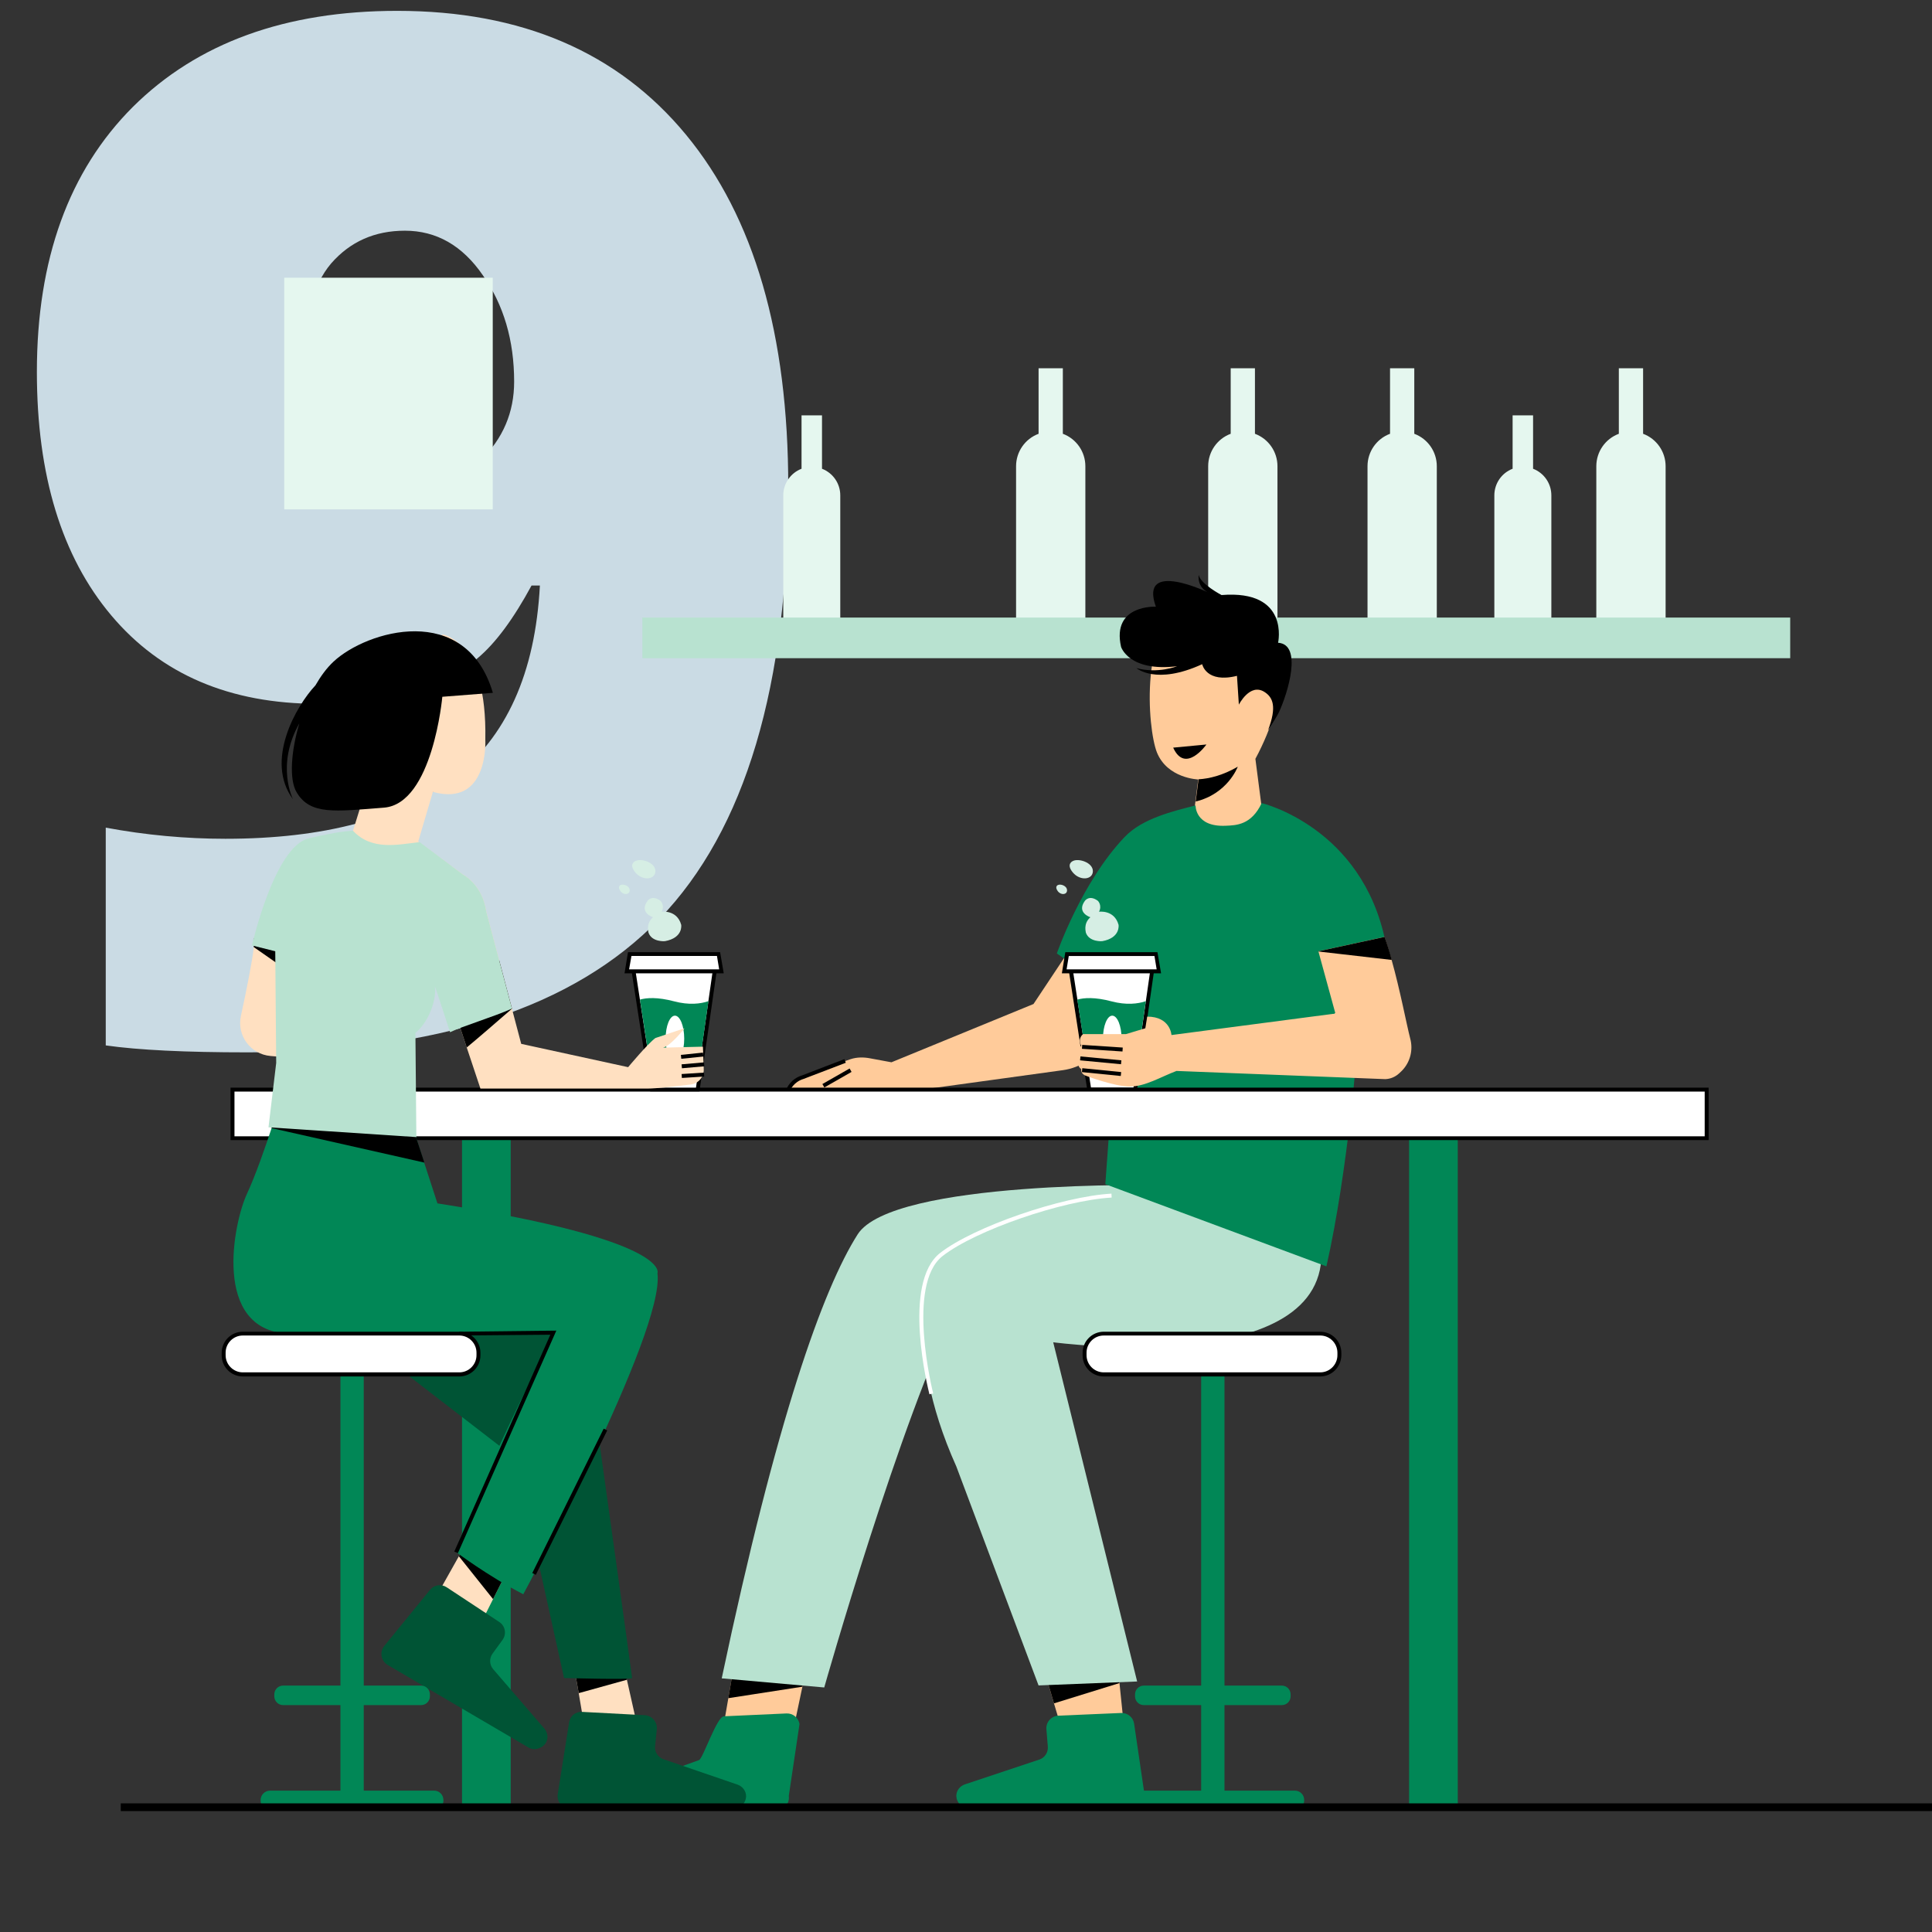 <svg width="160" height="160" viewBox="0 0 160 160" fill="none" xmlns="http://www.w3.org/2000/svg">
<rect x="0" y="0" width="160" height="160" fill="#333333" stroke="none"/>
<path d="M65.28 40.31C65.28 56.788 61.727 68.715 54.621 76.09C47.515 83.465 36.145 87.152 20.512 87.152C15.365 87.152 11.447 86.96 8.758 86.576V68.542C12.061 69.157 15.365 69.464 18.668 69.464C26.811 69.464 33.092 67.793 37.509 64.451C41.926 61.071 44.327 55.751 44.711 48.491H44.02C42.522 51.257 41.043 53.254 39.583 54.483C38.123 55.713 36.337 56.654 34.225 57.307C32.112 57.96 29.481 58.286 26.331 58.286C19.033 58.286 13.329 55.847 9.219 50.969C5.109 46.09 3.054 39.368 3.054 30.803C3.054 21.469 5.704 14.151 11.005 8.851C16.344 3.55 23.642 0.899 32.899 0.899C43.194 0.899 51.164 4.318 56.81 11.155C62.457 17.992 65.28 27.711 65.28 40.31ZM33.533 19.106C31.037 19.106 29.001 20.009 27.426 21.814C25.889 23.62 25.121 26.52 25.121 30.515C25.121 33.664 25.793 36.18 27.138 38.062C28.482 39.906 30.537 40.828 33.303 40.828C35.8 40.828 37.97 39.925 39.813 38.12C41.657 36.315 42.579 34.145 42.579 31.609C42.579 28.191 41.715 25.252 39.986 22.794C38.296 20.336 36.145 19.106 33.533 19.106Z" fill="#CADBE4"/>
<g clip-path="url(#clip0_146_13977)">
<path d="M137.782 38.611V51.47H132.37V38.611C132.37 37.411 133.153 36.394 134.235 36.042V30.656H135.931V36.042C137 36.394 137.782 37.411 137.782 38.611Z" fill="#E5F7EF"/>
<path d="M137.939 51.627H132.2V38.611C132.2 37.411 132.944 36.342 134.065 35.924V30.499H136.074V35.924C137.195 36.342 137.939 37.411 137.939 38.611V51.627ZM132.526 51.314H137.612V38.611C137.612 37.502 136.908 36.537 135.865 36.198L135.761 36.159V30.825H134.391V36.159L134.287 36.198C133.244 36.537 132.539 37.516 132.539 38.611V51.314H132.526Z" fill="#E5F7EF"/>
<path d="M118.833 38.611V51.47H113.421V38.611C113.421 37.411 114.203 36.394 115.286 36.042V30.656H116.981V36.042C118.051 36.394 118.833 37.411 118.833 38.611Z" fill="#E5F7EF"/>
<path d="M118.99 51.627H113.252V38.611C113.252 37.411 113.995 36.342 115.117 35.924V30.499H117.125V35.924C118.247 36.342 118.99 37.411 118.99 38.611V51.627ZM113.578 51.314H118.664V38.611C118.664 37.502 117.96 36.537 116.917 36.198L116.812 36.159V30.825H115.443V36.159L115.339 36.198C114.295 36.537 113.591 37.516 113.591 38.611V51.314H113.578Z" fill="#E5F7EF"/>
<path d="M105.637 38.611V51.47H100.225V38.611C100.225 37.411 101.007 36.394 102.09 36.042V30.656H103.785V36.042C104.854 36.394 105.637 37.411 105.637 38.611Z" fill="#E5F7EF"/>
<path d="M105.794 51.627H100.056V38.611C100.056 37.411 100.799 36.342 101.921 35.924V30.499H103.929V35.924C105.051 36.342 105.794 37.411 105.794 38.611V51.627ZM100.382 51.314H105.468V38.611C105.468 37.502 104.764 36.537 103.72 36.198L103.616 36.159V30.825H102.247V36.159L102.142 36.198C101.099 36.537 100.395 37.516 100.395 38.611V51.314H100.382Z" fill="#E5F7EF"/>
<path d="M89.726 38.611V51.47H84.314V38.611C84.314 37.411 85.096 36.394 86.178 36.042V30.656H87.874V36.042C88.943 36.394 89.726 37.411 89.726 38.611Z" fill="#E5F7EF"/>
<path d="M89.885 51.627H84.147V38.611C84.147 37.411 84.89 36.342 86.011 35.924V30.499H88.02V35.924C89.141 36.342 89.885 37.411 89.885 38.611V51.627ZM84.472 51.314H89.559V38.611C89.559 37.502 88.855 36.537 87.811 36.198L87.707 36.159V30.825H86.338V36.159L86.233 36.198C85.19 36.537 84.486 37.516 84.486 38.611V51.314H84.472Z" fill="#E5F7EF"/>
<path d="M69.419 41.023V51.47H65.024V41.023C65.024 40.058 65.663 39.224 66.537 38.937V34.568H67.907V38.937C68.793 39.224 69.419 40.045 69.419 41.023Z" fill="#E5F7EF"/>
<path d="M69.588 51.627H64.867V41.024C64.867 40.045 65.467 39.172 66.38 38.82V34.398H68.075V38.82C68.988 39.172 69.588 40.045 69.588 41.024V51.627ZM65.18 51.313H69.262V41.024C69.262 40.15 68.701 39.367 67.854 39.093L67.749 39.054V34.724H66.693V39.054L66.589 39.093C65.754 39.367 65.18 40.15 65.18 41.024V51.313Z" fill="#E5F7EF"/>
<path d="M128.305 41.023V51.47H123.91V41.023C123.91 40.058 124.549 39.224 125.423 38.937V34.568H126.792V38.937C127.679 39.224 128.305 40.045 128.305 41.023Z" fill="#E5F7EF"/>
<path d="M128.476 51.627H123.755V41.024C123.755 40.045 124.355 39.172 125.268 38.82V34.398H126.963V38.82C127.876 39.172 128.476 40.045 128.476 41.024V51.627ZM124.068 51.313H128.15V41.024C128.15 40.15 127.589 39.367 126.741 39.093L126.637 39.054V34.724H125.581V39.054L125.476 39.093C124.642 39.367 124.068 40.15 124.068 41.024V51.313Z" fill="#E5F7EF"/>
<path d="M148.113 51.3H53.365V54.352H148.113V51.3Z" fill="#B8E2D0"/>
<path d="M148.257 54.509H53.196V51.144H148.257V54.509ZM53.522 54.183H147.944V51.457H53.522V54.183Z" fill="#B8E2D0"/>
<path d="M88.354 41.154H84.468V48.94H88.354V41.154Z" fill="#E5F7EF"/>
<path d="M69.263 43.176H66.72V49.605H69.263V43.176Z" fill="#E5F7EF"/>
<path d="M105.467 41.493H101.241V48.601H105.467V41.493Z" fill="#E5F7EF"/>
<path d="M118.665 41.493H115.117V48.94H118.665V41.493Z" fill="#E5F7EF"/>
<path d="M126.946 42.837H124.063V48.927H126.946V42.837Z" fill="#E5F7EF"/>
<path d="M137.614 41.493H133.728V48.94H137.614V41.493Z" fill="#E5F7EF"/>
<path d="M67.204 136.137L66.46 139.684L66.447 139.71L65.678 143.349L59.9 143.049L60.318 140.636L60.37 140.336L61.087 136.137H67.204Z" fill="#FFCB9A"/>
<path d="M67.201 136.137L66.458 139.684L60.315 140.636L60.368 140.336L61.085 136.137H67.201Z" fill="black"/>
<path d="M99.794 101.472L96.156 98.146C96.156 98.146 73.907 97.69 71.025 102.228C68.142 106.767 64.308 117.5 59.77 138.993L68.26 139.749C68.26 139.749 74.585 117.435 79.358 107.98L99.794 101.472Z" fill="#B8E2D0"/>
<path d="M93.154 143.701L88.172 144.027L87.285 141.066L86.072 136.945L92.515 137.584L92.71 139.384L93.154 143.701Z" fill="#FFCB9A"/>
<path d="M103.966 62.843L104.749 68.881L98.711 68.698L98.998 66.39L99.232 64.551C99.232 64.551 96.689 64.473 95.815 62.321C95.007 60.312 94.368 51.47 98.437 50.166C98.437 50.166 104.605 49.201 105.923 54.053C105.949 54.039 106.862 57.456 103.966 62.843Z" fill="#FFCB9A"/>
<path d="M92.71 139.384L87.285 141.066L86.072 136.945L92.515 137.584L92.71 139.384Z" fill="black"/>
<path d="M87.222 111.162C87.222 111.162 110.228 114.24 109.419 103.285C109.21 100.52 114.388 97.012 101.829 98.068C101.829 98.068 79.958 98.903 77.232 104.954C77.232 104.954 74.506 111.005 79.201 121.452L86.009 139.58L94.173 139.254L87.222 111.162Z" fill="#B8E2D0"/>
<path d="M99.91 61.656C99.91 61.656 98.162 64.134 97.158 61.917L99.91 61.656Z" fill="black"/>
<path d="M105.01 60.482C105.01 60.482 105.74 59.36 105.923 58.969C106.653 57.391 107.892 53.361 105.845 53.231C105.845 53.231 106.836 48.823 101.163 49.279C101.163 49.279 99.415 48.366 99.272 47.61C99.272 47.61 99.076 48.679 100.185 49.123C100.185 49.123 94.29 46.24 95.724 50.244C95.724 50.244 92.047 50.049 92.842 53.57C92.842 53.57 93.481 55.657 97.485 55.174C97.485 55.174 95.881 55.813 94.12 55.331C94.12 55.331 95.724 56.765 99.559 55.005C99.559 55.005 99.885 56.609 102.441 55.97L102.597 58.356C102.597 58.356 103.51 56.543 104.71 57.3C105.414 57.743 105.766 58.513 105.01 60.482Z" fill="black"/>
<path d="M89.45 77.345L85.59 83.148L73.826 87.974L72.066 87.648C71.531 87.543 70.97 87.543 70.449 87.713C69.379 88.065 66.223 89.317 66.223 89.317C65.61 89.591 65.284 90.073 65.284 90.23H76.396L88.029 88.626C89.529 88.417 90.833 87.517 91.55 86.187L94.758 80.24L89.45 77.345Z" fill="#FFCB9A"/>
<path d="M114.739 77.997C112.809 68.49 104.489 66.507 104.489 66.507C103.628 68.333 102.376 68.346 101.515 68.385C98.959 68.503 99.011 66.703 99.011 66.703C97.172 67.172 94.616 67.772 93.156 69.298C89.569 73.041 87.522 78.962 87.522 78.962L92.673 82.51L91.538 98.068L109.849 104.876C111.662 96.855 112.418 86.566 112.418 86.566C112.718 83.396 112.692 80.723 112.444 78.48L114.739 77.997Z" fill="#018756"/>
<path d="M95.434 80.266L95.055 82.861L94.156 89.213L93.999 90.23H90.204L90.034 89.121L89.056 82.835L88.665 80.266H95.434Z" fill="white"/>
<path d="M88.471 80.097L90.062 90.387H94.144L95.618 80.097H88.471ZM93.87 90.074H90.349L88.862 80.423H95.252L93.87 90.074Z" fill="black"/>
<path d="M95.971 80.436H88.133L88.368 79.014H95.723L95.971 80.436Z" fill="white"/>
<path d="M96.155 80.606H87.939L88.225 78.858H95.855L96.155 80.606ZM88.33 80.279H95.79L95.607 79.171H88.512L88.33 80.279Z" fill="black"/>
<path d="M94.891 82.914L93.991 89.2L90.196 89.108L89.218 82.783C89.766 82.627 90.665 82.561 92.048 82.927C93.287 83.253 94.226 83.135 94.891 82.914Z" fill="#018756"/>
<path d="M92.112 87.921C92.537 87.921 92.882 87.069 92.882 86.017C92.882 84.966 92.537 84.113 92.112 84.113C91.687 84.113 91.343 84.966 91.343 86.017C91.343 87.069 91.687 87.921 92.112 87.921Z" fill="white"/>
<path d="M88.851 71.307C88.851 71.307 88.251 71.542 88.851 72.259C89.451 72.976 90.507 72.859 90.507 72.142C90.507 71.424 89.32 71.059 88.851 71.307Z" fill="#D6EEE4"/>
<path d="M87.598 73.302C87.598 73.302 87.324 73.419 87.598 73.798C87.872 74.163 88.368 74.098 88.368 73.733C88.368 73.354 87.82 73.172 87.598 73.302Z" fill="#D6EEE4"/>
<path d="M90.3 75.962C90.3 75.962 89.126 75.597 89.844 74.606C89.844 74.606 90.209 74.071 90.926 74.606C90.926 74.606 91.291 74.971 91.017 75.506C91.017 75.506 92.282 75.323 92.634 76.588C92.634 76.588 92.817 77.671 91.278 77.945C91.278 77.945 90.196 78.036 89.922 77.227C89.948 77.227 89.674 76.51 90.3 75.962Z" fill="#D6EEE4"/>
<path d="M116.096 88.678C116.018 88.757 115.939 88.835 115.861 88.9C115.548 89.187 115.144 89.356 114.714 89.369L97.433 88.691C96.142 89.174 94.851 89.982 93.573 89.982C92.282 89.982 89.947 89.096 89.947 89.096C89.465 88.939 89.543 88.535 89.543 88.535C89.061 88.209 89.386 87.57 89.386 87.57C89.061 87.087 89.543 86.605 89.543 86.605C89.217 85.966 89.7 85.639 89.7 85.639H93.247L94.851 85.157L95.007 84.192C96.938 84.192 97.016 85.718 97.016 85.718L110.54 83.944L109.093 78.793H109.119L114.648 77.593C114.857 78.18 115.053 78.819 115.248 79.497C115.952 82.001 116.487 84.844 116.787 86.005C117.048 86.957 116.787 87.974 116.096 88.678Z" fill="#FFCB9A"/>
<path d="M86.659 143.218L86.776 144.64C86.815 145.123 86.528 145.566 86.072 145.722L79.916 147.77C79.486 147.913 79.186 148.305 79.199 148.748C79.212 148.983 79.29 149.244 79.551 149.491C79.746 149.687 80.007 149.791 80.268 149.791L93.753 149.896C94.392 149.896 94.888 149.335 94.796 148.696L93.923 142.749C93.844 142.214 93.375 141.836 92.84 141.862L87.663 142.084C87.063 142.11 86.606 142.619 86.659 143.218Z" fill="#018756"/>
<path d="M57.891 145.762L52.218 147.809C51.787 147.953 51.487 148.344 51.5 148.787C51.514 149.022 51.592 149.283 51.852 149.531C52.048 149.726 52.309 149.831 52.57 149.831L64.281 149.922C64.92 149.922 65.416 149.361 65.325 148.722L66.211 142.788C66.133 142.253 65.664 141.875 65.129 141.901L59.951 142.136C59.364 142.149 58.217 145.644 57.891 145.762Z" fill="#018756"/>
<path d="M89.619 86.695L92.984 86.917L89.619 86.695Z" fill="#018756"/>
<path d="M89.624 86.533L89.603 86.858L92.96 87.08L92.981 86.754L89.624 86.533Z" fill="black"/>
<path d="M89.453 87.661L92.831 87.987L89.453 87.661Z" fill="#018756"/>
<path d="M89.478 87.488L89.447 87.812L92.836 88.135L92.867 87.811L89.478 87.488Z" fill="black"/>
<path d="M89.621 88.626L92.842 88.952L89.621 88.626Z" fill="#018756"/>
<path d="M89.632 88.463L89.6 88.787L92.818 89.109L92.85 88.784L89.632 88.463Z" fill="black"/>
<path d="M70.45 88.626L68.193 89.917L70.45 88.626Z" fill="#018756"/>
<path d="M70.361 88.488L68.107 89.775L68.269 90.058L70.522 88.771L70.361 88.488Z" fill="black"/>
<path d="M65.442 90.295L65.143 90.178C65.156 90.139 65.469 89.343 66.434 89.056L69.929 87.713L70.046 88.013L66.538 89.356C65.716 89.604 65.456 90.269 65.442 90.295Z" fill="black"/>
<path d="M102.506 63.495C102.479 63.573 101.632 65.751 99.023 66.377L99.258 64.538C100.132 64.486 101.254 64.225 102.506 63.495Z" fill="black"/>
<path d="M115.261 79.497L109.132 78.793L114.662 77.593C114.87 78.167 115.079 78.819 115.261 79.497Z" fill="black"/>
<path d="M76.971 115.466C76.88 115.087 74.65 106.245 77.871 103.754C80.636 101.602 87.913 99.085 92.047 98.851L92.061 99.177C87.978 99.411 80.793 101.889 78.067 104.015C75.015 106.389 77.258 115.309 77.284 115.4L76.971 115.466Z" fill="white"/>
<path d="M107.985 74.41L107.671 74.496L110.268 83.98L110.582 83.894L107.985 74.41Z" fill="#018756"/>
<path d="M107.235 148.292H101.406V141.21H106.153C106.557 141.21 106.883 140.884 106.883 140.48V140.323C106.883 139.919 106.557 139.593 106.153 139.593H101.406V113.34H99.475V139.593H94.728C94.324 139.593 93.998 139.919 93.998 140.323V140.48C93.998 140.884 94.324 141.21 94.728 141.21H99.475V148.292H93.646C93.215 148.292 92.863 148.644 92.863 149.074V149.126C92.863 149.557 93.215 149.909 93.646 149.909H107.222C107.653 149.909 108.005 149.557 108.005 149.126V149.074C108.018 148.644 107.666 148.292 107.235 148.292Z" fill="#018756"/>
<path d="M91.403 113.823H109.336C110.21 113.823 110.914 113.119 110.914 112.245V112.036C110.914 111.162 110.21 110.458 109.336 110.458H91.403C90.53 110.458 89.825 111.162 89.825 112.036V112.245C89.812 113.119 90.53 113.823 91.403 113.823Z" fill="white"/>
<path d="M109.337 113.992H91.405C90.44 113.992 89.657 113.209 89.657 112.244V112.036C89.657 111.071 90.44 110.288 91.405 110.288H109.337C110.302 110.288 111.085 111.071 111.085 112.036V112.244C111.072 113.209 110.289 113.992 109.337 113.992ZM91.405 110.601C90.622 110.601 89.983 111.24 89.983 112.023V112.231C89.983 113.014 90.622 113.653 91.405 113.653H109.337C110.12 113.653 110.759 113.014 110.759 112.231V112.023C110.759 111.24 110.12 110.601 109.337 110.601H91.405Z" fill="black"/>
<path d="M42.293 93.138H38.263V149.83H42.293V93.138Z" fill="#018756"/>
<path d="M120.726 93.138H116.696V149.83H120.726V93.138Z" fill="#018756"/>
<path d="M141.331 90.23H19.248V94.26H141.331V90.23Z" fill="white"/>
<path d="M141.501 94.417H19.092V90.074H141.501V94.417ZM19.418 94.104H141.175V90.4H19.418V94.104Z" fill="black"/>
<path d="M59.205 80.266L58.84 82.861L57.927 89.213L57.783 90.23H53.988L53.819 89.121L52.84 82.835L52.449 80.266H59.205Z" fill="white"/>
<path d="M52.253 80.096L53.844 90.386H57.926L59.4 80.096H52.253ZM57.639 90.073H54.118L52.631 80.422H59.022L57.639 90.073Z" fill="black"/>
<path d="M59.743 80.435H51.918L52.153 79.014H59.508L59.743 80.435Z" fill="white"/>
<path d="M59.937 80.605H51.721L52.008 78.857H59.637L59.937 80.605ZM52.099 80.279H59.559L59.376 79.17H52.294L52.099 80.279Z" fill="black"/>
<path d="M58.671 82.913L57.771 89.199L53.976 89.108L52.998 82.783C53.546 82.626 54.446 82.561 55.828 82.926C57.067 83.252 58.006 83.135 58.671 82.913Z" fill="#018756"/>
<path d="M55.895 87.921C56.319 87.921 56.664 87.069 56.664 86.017C56.664 84.966 56.319 84.113 55.895 84.113C55.469 84.113 55.125 84.966 55.125 86.017C55.125 87.069 55.469 87.921 55.895 87.921Z" fill="white"/>
<path d="M52.621 71.306C52.621 71.306 52.021 71.541 52.621 72.258C53.221 72.976 54.277 72.858 54.277 72.141C54.277 71.424 53.104 71.059 52.621 71.306Z" fill="#D6EEE4"/>
<path d="M51.382 73.302C51.382 73.302 51.108 73.419 51.382 73.797C51.655 74.162 52.151 74.097 52.151 73.732C52.151 73.354 51.603 73.171 51.382 73.302Z" fill="#D6EEE4"/>
<path d="M54.08 75.962C54.08 75.962 52.907 75.597 53.624 74.606C53.624 74.606 53.989 74.071 54.706 74.606C54.706 74.606 55.071 74.971 54.797 75.506C54.797 75.506 56.063 75.323 56.415 76.588C56.415 76.588 56.597 77.671 55.058 77.945C55.058 77.945 53.976 78.036 53.702 77.227C53.715 77.227 53.454 76.51 54.08 75.962Z" fill="#D6EEE4"/>
<path d="M32.289 84.961L31.963 88.26L22.403 87.452C20.747 87.308 19.599 85.756 19.951 84.139C20.395 82.092 20.903 79.575 21.021 78.427C21.06 78.075 21.047 77.866 20.995 77.827L22.155 75.701L25.507 76.745L26.42 77.031L24.725 83.305L32.289 84.961Z" fill="#FFE0C1"/>
<path d="M58.281 88.573C58.294 89.199 57.837 89.734 57.211 89.812C56.077 89.956 54.355 90.151 53.638 90.151H39.787L38.653 86.747L38.236 85.482L36.749 81.022L35.927 78.544L27.789 73.471L29.811 66.937L36.644 52.539C36.644 52.539 40.348 53.022 40.192 61.238C40.192 61.238 40.518 66.872 35.849 65.581L34.636 69.689L34.923 69.898L38.34 72.428C38.34 72.428 39.944 73.236 40.27 75.492L41.339 79.535L42.396 83.526V83.539L43.165 86.448L52.02 88.378C52.02 88.378 53.625 86.448 54.277 85.965L56.69 85.156C56.69 85.156 55.568 86.604 54.916 86.76L58.215 86.682L58.281 88.573Z" fill="#FFE0C1"/>
<path d="M52.752 142.827L48.527 143.766L47.927 140.219L47.523 137.936L51.5 137.206L51.917 139.11L52.752 142.827Z" fill="#FFE0C1"/>
<path d="M51.917 139.11L47.927 140.219L47.523 137.936L51.5 137.206L51.917 139.11Z" fill="black"/>
<path d="M27.868 109.323L42.684 120.76L46.713 138.967C46.713 138.967 52.347 139.123 52.347 138.967C52.347 138.81 49.283 116.9 49.283 116.9L47.183 106.271L27.868 109.323Z" fill="#005435"/>
<path d="M25.494 76.745L24.646 80.97L21.008 78.427C21.047 78.075 21.034 77.866 20.981 77.827L22.142 75.701L25.494 76.745Z" fill="black"/>
<path d="M42.447 129.211L39.865 134.363L36.005 132.433L38 128.885L38.9 127.281L42.447 129.211Z" fill="#FFE0C1"/>
<path d="M42.45 129.211L40.833 132.433L38.003 128.885L38.903 127.281L42.45 129.211Z" fill="black"/>
<path d="M42.396 83.539C41.288 84.504 39.54 86.017 38.653 86.748L38.236 85.483L36.749 81.022L41.34 79.522L42.396 83.513V83.539Z" fill="black"/>
<path d="M43.335 132.028C40.362 130.502 37.701 128.481 37.701 128.481C40.675 120.343 45.917 110.444 45.917 110.444H23.838C17.552 110.118 19.325 101.263 20.46 98.85C21.151 97.363 21.973 95.003 22.494 93.425C22.82 92.447 23.029 91.769 23.029 91.769L34.297 93.699L35.132 96.294L36.227 99.659C55.738 102.711 54.447 105.449 54.447 105.449C55.086 110.288 43.335 132.028 43.335 132.028Z" fill="#018756"/>
<path d="M35.144 96.281L22.493 93.425C22.819 92.447 23.028 91.769 23.028 91.769L34.296 93.699L35.144 96.281Z" fill="black"/>
<path d="M42.397 83.526L40.271 75.493C39.945 73.236 38.341 72.428 38.341 72.428L34.755 69.741C32.942 69.937 30.803 70.472 29.238 68.802C29.238 68.802 28.116 68.802 25.534 69.441C22.717 70.145 20.865 78.297 20.865 78.297L22.795 78.779L22.874 88.026L22.235 93.36L34.481 94.168L34.403 85.548C35.681 84.478 36.176 82.483 36.007 81.687C35.941 81.374 37.272 85.483 37.272 85.483C38.289 84.987 41.015 84.165 42.397 83.526Z" fill="#B8E2D0"/>
<path d="M27.619 54.795C27.058 55.317 26.562 55.995 26.119 56.765L26.106 56.778C24.528 58.46 21.907 63.011 24.267 66.194C24.267 66.194 22.819 63.39 24.789 59.908C24.098 62.229 23.941 64.55 24.554 65.594C25.675 67.524 27.775 67.198 31.805 66.885C35.835 66.559 36.631 57.704 36.631 57.704L40.817 57.377C38.574 49.8 30.358 52.226 27.619 54.795Z" fill="black"/>
<path d="M54.394 143.205L54.251 144.614C54.198 145.096 54.498 145.54 54.955 145.696L61.084 147.796C61.502 147.94 61.802 148.344 61.788 148.787C61.776 149.022 61.684 149.283 61.436 149.531C61.241 149.713 60.98 149.818 60.706 149.818L47.221 149.791C46.582 149.791 46.086 149.218 46.191 148.579L47.13 142.645C47.208 142.11 47.677 141.732 48.212 141.771L53.39 142.045C54.003 142.084 54.446 142.606 54.394 143.205Z" fill="#005435"/>
<path d="M41.626 135.798L40.791 136.945C40.504 137.336 40.53 137.871 40.843 138.236L45.082 143.153C45.369 143.492 45.434 143.988 45.186 144.366C45.056 144.562 44.847 144.731 44.508 144.822C44.247 144.888 43.973 144.848 43.739 144.705L32.105 137.884C31.558 137.558 31.414 136.815 31.819 136.319L35.614 131.663C35.953 131.246 36.553 131.155 36.996 131.455L41.326 134.311C41.848 134.637 41.965 135.315 41.626 135.798Z" fill="#005435"/>
<path d="M58.217 87.172L56.388 87.361L56.421 87.685L58.25 87.497L58.217 87.172Z" fill="black"/>
<path d="M58.303 87.982L56.445 88.144L56.474 88.469L58.331 88.307L58.303 87.982Z" fill="black"/>
<path d="M58.297 88.829L56.449 88.947L56.47 89.272L58.318 89.155L58.297 88.829Z" fill="black"/>
<path d="M37.921 128.624L37.621 128.494L45.577 110.535L38.038 110.601V110.288L46.072 110.196L37.921 128.624Z" fill="black"/>
<path d="M49.995 118.315L44.081 130.275L44.373 130.419L50.288 118.46L49.995 118.315Z" fill="black"/>
<path d="M35.954 148.292H30.124V141.21H34.871C35.276 141.21 35.602 140.884 35.602 140.48V140.323C35.602 139.919 35.276 139.593 34.871 139.593H30.124V113.34H28.194V139.593H23.447C23.043 139.593 22.717 139.919 22.717 140.323V140.48C22.717 140.884 23.043 141.21 23.447 141.21H28.194V148.292H22.364C21.934 148.292 21.582 148.644 21.582 149.074V149.126C21.582 149.557 21.934 149.909 22.364 149.909H35.941C36.371 149.909 36.723 149.557 36.723 149.126V149.074C36.723 148.644 36.384 148.292 35.954 148.292Z" fill="#018756"/>
<path d="M20.106 113.823H38.039C38.913 113.823 39.617 113.119 39.617 112.245V112.036C39.617 111.162 38.913 110.458 38.039 110.458H20.106C19.233 110.458 18.528 111.162 18.528 112.036V112.245C18.528 113.119 19.233 113.823 20.106 113.823Z" fill="white"/>
<path d="M38.039 113.992H20.107C19.142 113.992 18.359 113.209 18.359 112.244V112.036C18.359 111.071 19.142 110.288 20.107 110.288H38.039C39.004 110.288 39.787 111.071 39.787 112.036V112.244C39.787 113.209 39.004 113.992 38.039 113.992ZM20.107 110.601C19.325 110.601 18.685 111.24 18.685 112.023V112.231C18.685 113.014 19.325 113.653 20.107 113.653H38.039C38.822 113.653 39.461 113.014 39.461 112.231V112.023C39.461 111.24 38.822 110.601 38.039 110.601H20.107Z" fill="black"/>
<path d="M40.807 23H23.54V42.184H40.807V23Z" fill="#E5F7EF"/>
<path d="M39.033 24.787H25.053V40.411H39.033V24.787Z" fill="#E5F7EF"/>
<path d="M39.191 40.567H24.898V24.617H39.191V40.567ZM25.21 40.241H38.865V24.943H25.21V40.241Z" fill="#E5F7EF"/>
<path d="M37.117 28.347H27.244V35.468H37.117V28.347Z" fill="#E5F7EF"/>
<path d="M37.117 36.837H27.244V37.659H37.117V36.837Z" fill="#E5F7EF"/>
<path d="M160.073 149.348H10V149.987H160.073V149.348Z" fill="black"/>
</g>
<defs>
<clipPath id="clip0_146_13977">
<rect width="150" height="150" fill="white" transform="translate(10 10)"/>
</clipPath>
</defs>
</svg>

